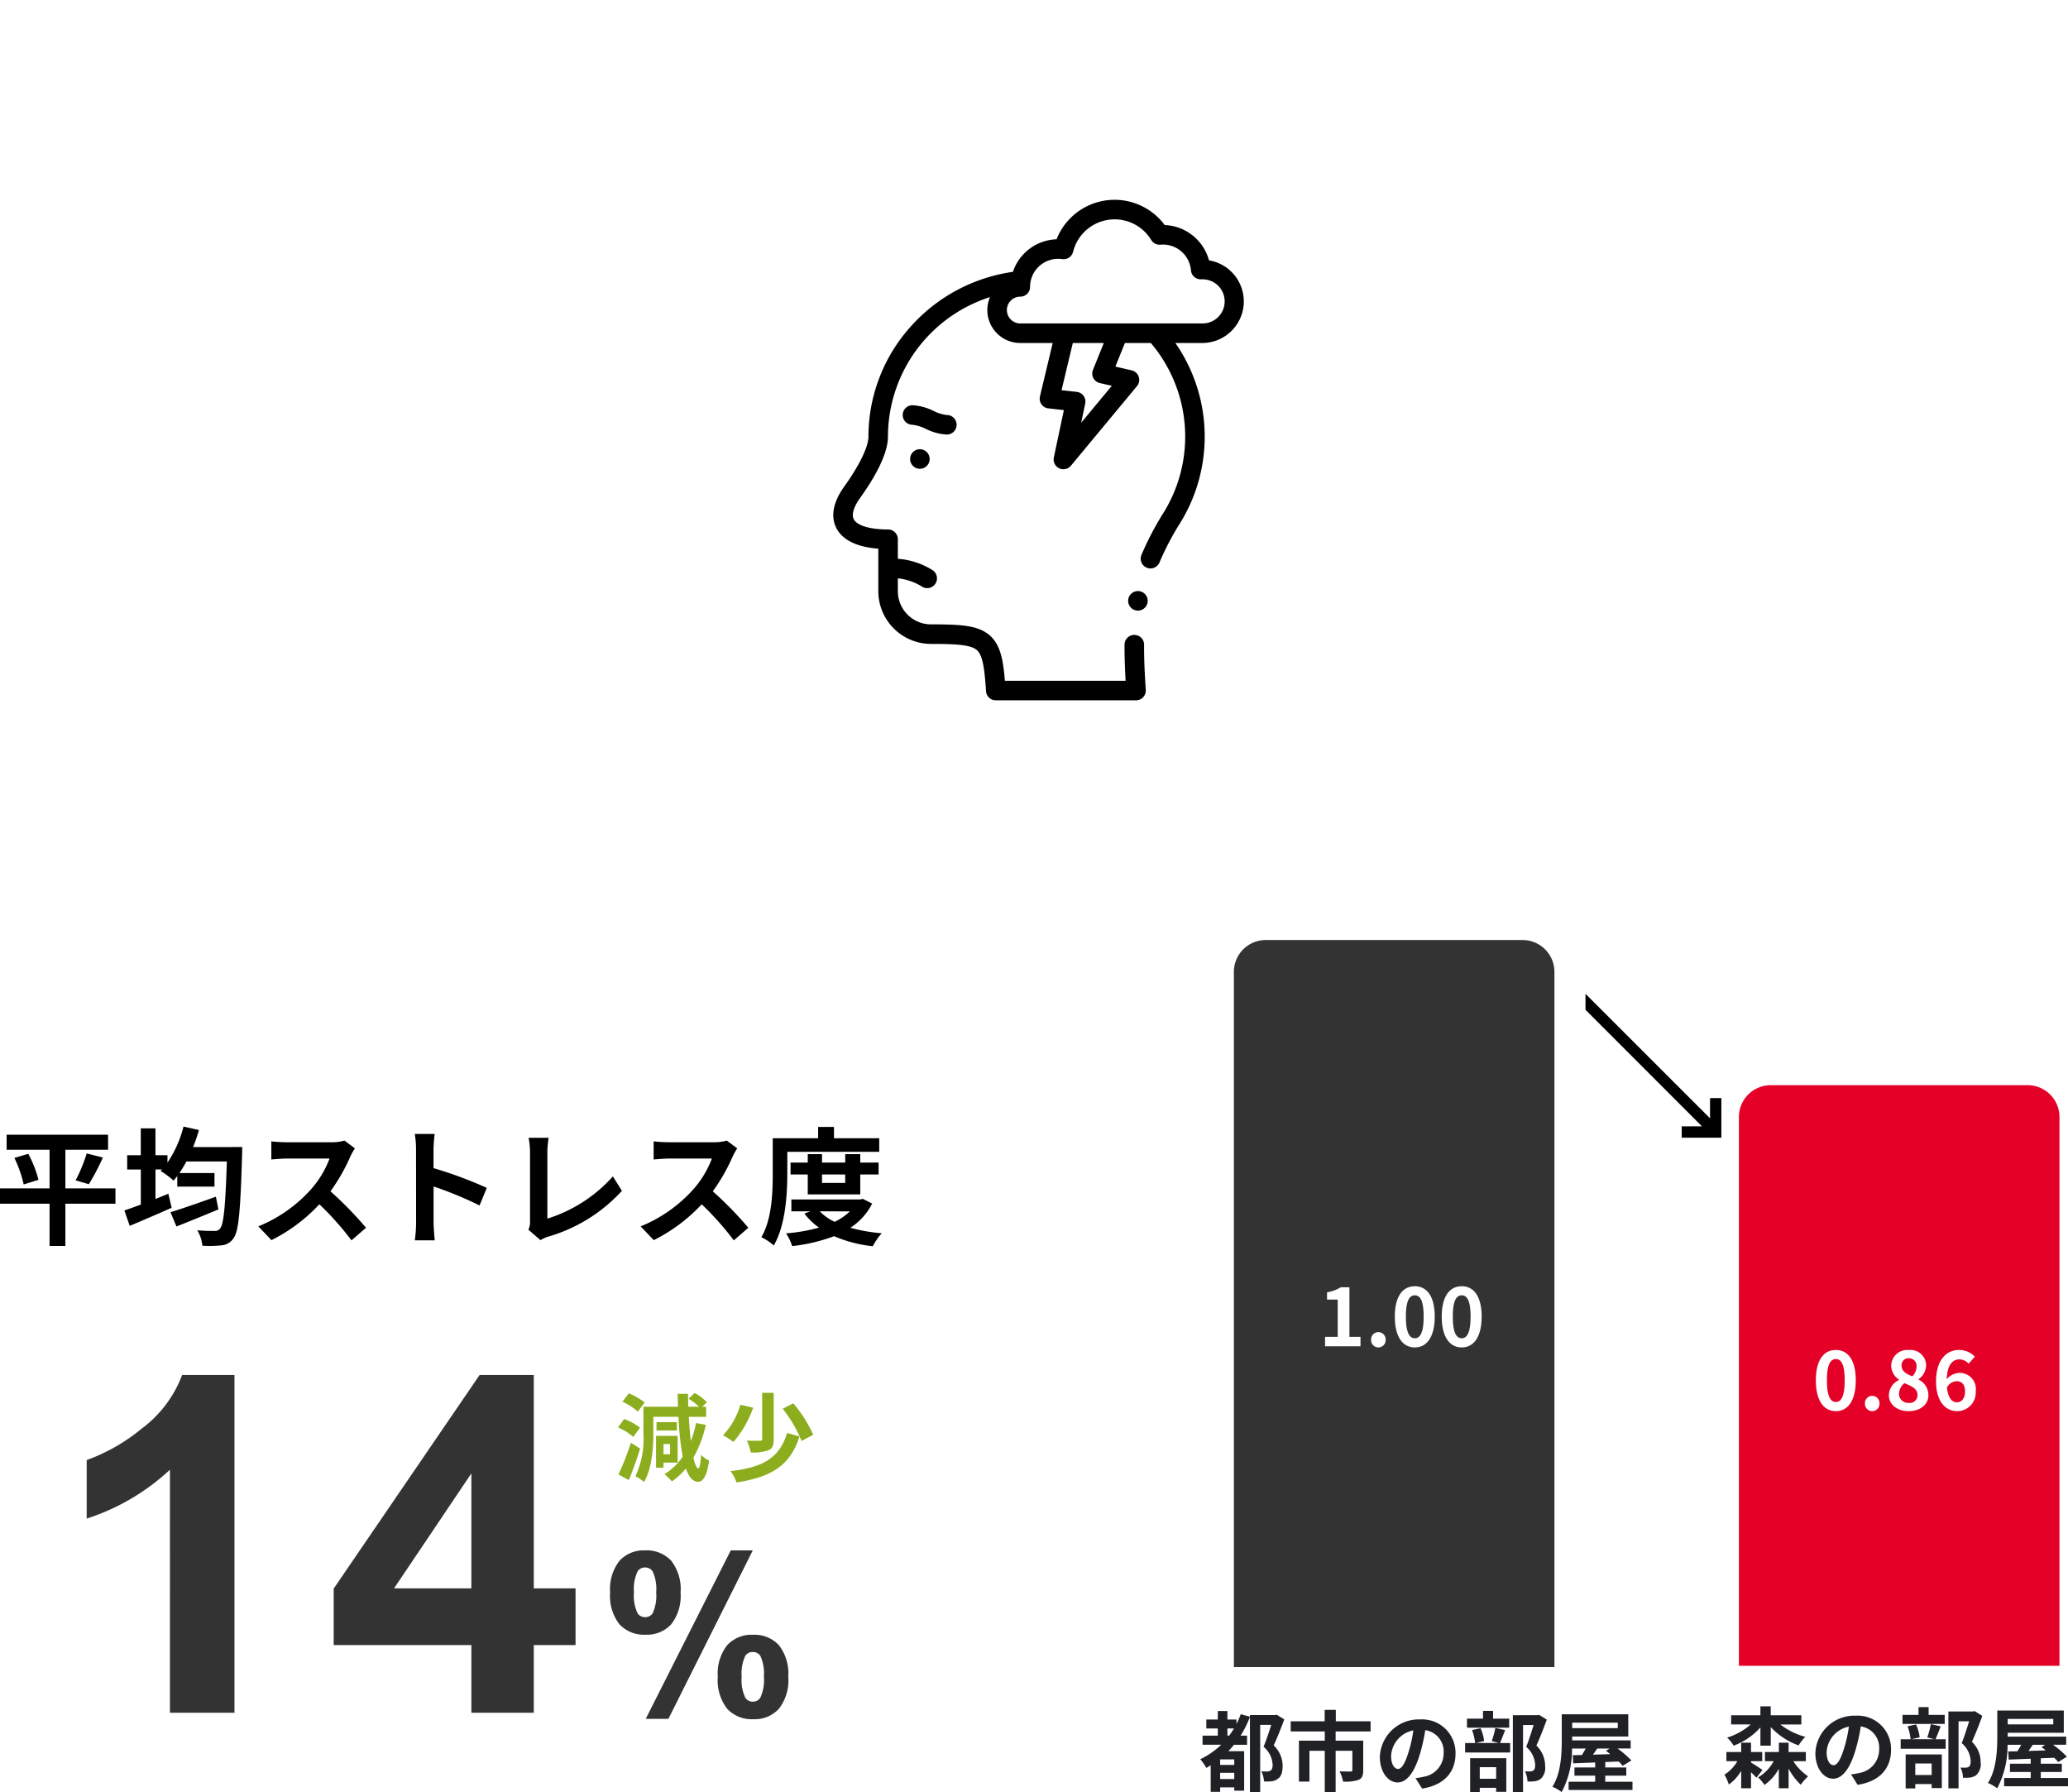 <svg xmlns="http://www.w3.org/2000/svg" xmlns:xlink="http://www.w3.org/1999/xlink" width="259.633" height="224.968" viewBox="0 0 259.633 224.968">
  <defs>
    <filter id="Ellipse_17" x="70.216" y="0" width="120" height="120" filterUnits="userSpaceOnUse">
      <feOffset dy="3" input="SourceAlpha"/>
      <feGaussianBlur stdDeviation="3" result="blur"/>
      <feFlood flood-opacity="0.161"/>
      <feComposite operator="in" in2="blur"/>
      <feComposite in="SourceGraphic"/>
    </filter>
  </defs>
  <g id="Group_2655" data-name="Group 2655" transform="translate(-861.784 1620.524)">
    <g transform="matrix(1, 0, 0, 1, 861.78, -1620.52)" filter="url(#Ellipse_17)">
      <circle id="Ellipse_17-2" data-name="Ellipse 17" cx="51" cy="51" r="51" transform="translate(79.22 6)" fill="#fff"/>
    </g>
    <g id="Group_1303" data-name="Group 1303" transform="translate(966.401 -1595.443)">
      <path id="Path_203" data-name="Path 203" d="M97.534,12.751A5.231,5.231,0,0,0,93.164,7.6,6.016,6.016,0,0,0,87.6,3.167a7.831,7.831,0,0,0-13.575,1.79,5.987,5.987,0,0,0-5.48,4.088A21.172,21.172,0,0,0,55.9,15.706a20.7,20.7,0,0,0-5.493,14.022c0,1.274-1.134,3.615-3.035,6.263-1.768,2.463-1.514,4.2-.991,5.217.552,1.076,1.919,2.337,5.267,2.585v5.369a6.623,6.623,0,0,0,6.645,6.586c3.2,0,4.967.119,5.718.768.736.636.968,2.239,1.16,5.167A1.227,1.227,0,0,0,66.4,62.829h17.6a1.227,1.227,0,0,0,1.225-1.307c-.156-2.372-.22-4.12-.21-5.669a1.227,1.227,0,0,0-1.219-1.235h-.008a1.227,1.227,0,0,0-1.227,1.219c-.009,1.307.033,2.742.135,4.539H67.538c-.214-2.67-.574-4.552-1.922-5.716-1.474-1.274-3.75-1.365-7.323-1.365A4.166,4.166,0,0,1,54.1,49.162V47.517A7.063,7.063,0,0,1,57.17,48.58,1.227,1.227,0,0,0,58.4,46.455,9.466,9.466,0,0,0,54.1,45.063V42.609a1.227,1.227,0,0,0-1.227-1.227c-2.284,0-3.9-.484-4.311-1.294-.295-.574,0-1.546.8-2.665,1.594-2.222,3.495-5.36,3.495-7.694A18.412,18.412,0,0,1,65.668,12.214a4.134,4.134,0,0,0,3.8,5.761h4.073l-1.6,6.7A1.227,1.227,0,0,0,73,26.181l1.943.219L73.685,32.34a1.227,1.227,0,0,0,2.145,1.038l8.292-9.991a1.227,1.227,0,0,0-.669-1.979l-2.045-.472,1.2-2.962h3.253a18.156,18.156,0,0,1,1.581,21.331,37.123,37.123,0,0,0-2.758,5.269,1.227,1.227,0,1,0,2.265.945A34.707,34.707,0,0,1,89.523,40.6a20.592,20.592,0,0,0-.582-22.624h3.371a5.229,5.229,0,0,0,5.223-5.223ZM67.789,13.838a1.683,1.683,0,0,1,1.681-1.681A1.227,1.227,0,0,0,70.7,10.93a3.526,3.526,0,0,1,3.522-3.522,3.593,3.593,0,0,1,.513.037A1.227,1.227,0,0,0,76.1,6.527a5.375,5.375,0,0,1,9.813-1.481,1.225,1.225,0,0,0,1.159.586c.108-.01.216-.015.32-.015A3.537,3.537,0,0,1,90.9,8.853a1.227,1.227,0,0,0,1.223,1.129h.187a2.769,2.769,0,1,1,0,5.537H69.47a1.683,1.683,0,0,1-1.681-1.681Zm10.855,8.536a1.227,1.227,0,0,0,.812.629l1.505.347-3.846,4.635.508-2.4a1.227,1.227,0,0,0-1.063-1.474L74.652,23.9l1.414-5.924h3.891l-1.362,3.375A1.227,1.227,0,0,0,78.644,22.375Z" transform="translate(-45.994 0)"/>
      <path id="Path_204" data-name="Path 204" d="M125.811,255.147a1.227,1.227,0,1,0,1.228,1.227,1.227,1.227,0,0,0-1.228-1.227Z" transform="translate(-114.94 -223.837)"/>
      <path id="Path_205" data-name="Path 205" d="M348.9,400.239h0a1.227,1.227,0,1,0,1.228,1.227A1.227,1.227,0,0,0,348.9,400.239Z" transform="translate(-310.654 -351.125)"/>
      <path id="Path_206" data-name="Path 206" d="M123.784,212.6a1.227,1.227,0,0,0-1.227-1.227,4.908,4.908,0,0,1-1.674-.515,6.771,6.771,0,0,0-2.638-.712,1.227,1.227,0,0,0,0,2.454,4.907,4.907,0,0,1,1.675.515,6.77,6.77,0,0,0,2.638.712A1.227,1.227,0,0,0,123.784,212.6Z" transform="translate(-108.302 -184.359)"/>
    </g>
    <path id="Path_559" data-name="Path 559" d="M23.22,0h-8.1V-30.508A27.908,27.908,0,0,1,4.667-24.372v-7.346a23.411,23.411,0,0,0,6.885-3.932,14.942,14.942,0,0,0,5.1-6.756H23.22ZM52.963,0V-8.5H35.678v-7.087L54-42.406h6.8v26.792h5.243V-8.5H60.8V0Zm0-15.614V-30.047L43.254-15.614Zm17.42.521a5.78,5.78,0,0,1,1.183-3.992,4.121,4.121,0,0,1,3.206-1.3,4.217,4.217,0,0,1,3.274,1.292,5.776,5.776,0,0,1,1.183,4A5.78,5.78,0,0,1,78.046-11.1,4.121,4.121,0,0,1,74.84-9.8a4.217,4.217,0,0,1-3.274-1.292A5.776,5.776,0,0,1,70.383-15.094Zm2.994-.027a5.179,5.179,0,0,0,.451,2.625,1.087,1.087,0,0,0,.943.492,1.1,1.1,0,0,0,.957-.492,5.319,5.319,0,0,0,.438-2.625,5.232,5.232,0,0,0-.437-2.611,1.091,1.091,0,0,0-.957-.506,1.087,1.087,0,0,0-.943.492A5.179,5.179,0,0,0,73.377-15.121ZM77.7.766H74.853l10.678-21.15h2.762ZM83.9-4.5A5.78,5.78,0,0,1,85.087-8.49a4.154,4.154,0,0,1,3.233-1.3,4.171,4.171,0,0,1,3.247,1.3A5.78,5.78,0,0,1,92.75-4.5,5.8,5.8,0,0,1,91.567-.492a4.121,4.121,0,0,1-3.206,1.3,4.205,4.205,0,0,1-3.274-1.3A5.8,5.8,0,0,1,83.9-4.5ZM86.9-4.512A5.1,5.1,0,0,0,87.35-1.9a1.079,1.079,0,0,0,.943.506,1.066,1.066,0,0,0,.943-.492,5.179,5.179,0,0,0,.451-2.625,5.319,5.319,0,0,0-.437-2.625,1.1,1.1,0,0,0-.957-.492,1.066,1.066,0,0,0-.943.492A5.179,5.179,0,0,0,86.9-4.512Z" transform="translate(868 -1405.524)" fill="#333"/>
    <path id="Path_558" data-name="Path 558" d="M3.72-8.952A8.7,8.7,0,0,0,1.728-10.1l-.8,1.056A7.652,7.652,0,0,1,2.868-7.8ZM3.132-5.784a7.536,7.536,0,0,0-1.98-1.092L.372-5.82a7.853,7.853,0,0,1,1.92,1.188ZM1.992-3.9A33.83,33.83,0,0,1,.432.084l1.3.708c.492-1.2,1.008-2.628,1.416-3.948Zm4.92.168v1.284H6.084V-3.732ZM7.86-1.4v-3.36H5.148V-.756h.936V-1.4Zm-.1-5.076H5.208v1.044H7.764Zm2.412.108A13.569,13.569,0,0,1,9.516-4.1c-.108-.9-.192-1.932-.252-3.048h2.172v-1.26h-.492l.588-.576A6.339,6.339,0,0,0,10-10.14l-.768.72A7.751,7.751,0,0,1,10.56-8.412H9.2q-.036-.792-.036-1.62H7.86c.012.552.024,1.092.048,1.62H3.564v3.348a11.12,11.12,0,0,1-1,5.376,4.637,4.637,0,0,1,1.068.72c1.008-1.68,1.176-4.3,1.176-6.1V-7.152H7.968a35.838,35.838,0,0,0,.528,5A7.412,7.412,0,0,1,6.2.048,7.519,7.519,0,0,1,7.14.96,8.952,8.952,0,0,0,8.892-.66C9.264.408,9.768,1,10.428,1.008c.492,0,1.08-.468,1.38-2.652A3.818,3.818,0,0,1,10.8-2.376c-.06,1.1-.18,1.716-.348,1.7-.216-.012-.42-.5-.612-1.356A14.767,14.767,0,0,0,11.4-6.144Zm8.3-3.792v5.8c0,.168-.072.216-.288.216s-.96.012-1.644-.012a5.378,5.378,0,0,1,.5,1.476,5.609,5.609,0,0,0,2.22-.276c.516-.216.66-.624.66-1.38v-5.82Zm2.58,2a16.27,16.27,0,0,1,2.364,4.044l1.464-.78a16.3,16.3,0,0,0-2.5-3.948Zm.552,3.036C20.64-1.92,18.456-.78,14.5-.336a4.945,4.945,0,0,1,.756,1.428c4.332-.684,6.72-2.076,7.9-5.772Zm-5.868-3.54A9.425,9.425,0,0,1,13.56-4.836a10.834,10.834,0,0,1,1.3.84,13.284,13.284,0,0,0,2.484-4.3Z" transform="translate(939.001 -1435.524)" fill="#8cad1d"/>
    <path id="Path_557" data-name="Path 557" d="M15.28-5.824H8.992v-4.848h5.36V-12.56H1.616v1.888H7.008v4.848H.784V-3.9H7.008v5.3H8.992V-3.9H15.28ZM2.592-9.648A15.731,15.731,0,0,1,3.76-6.32L5.616-6.9a14.6,14.6,0,0,0-1.28-3.264Zm9.344,3.3A28.638,28.638,0,0,0,13.7-9.7l-2.032-.512a18.959,18.959,0,0,1-1.392,3.376ZM27.888-4.784c-2.08.752-4.288,1.52-5.7,1.952l.752,1.792c1.52-.608,3.472-1.392,5.264-2.144Zm-2.864-6.224a18.787,18.787,0,0,0,.736-2.144l-1.936-.432a14.414,14.414,0,0,1-2.016,4.528v-.928H20.3V-13.36h-1.84v3.376H16.752v1.792h1.712v4.4c-.768.288-1.488.544-2.064.736l.672,1.936c1.52-.64,3.472-1.472,5.264-2.272l-.416-1.76c-.528.224-1.072.432-1.616.656v-3.7h.816l-.176.176A11.7,11.7,0,0,1,22.576-6.8c.16-.176.3-.368.464-.576v1.328h4.672v-1.7h-4.4c.3-.448.592-.928.88-1.456h5.072c-.176,5.616-.4,7.936-.864,8.432a.726.726,0,0,1-.656.288c-.416,0-1.264,0-2.192-.08a4.612,4.612,0,0,1,.64,1.936,14.327,14.327,0,0,0,2.416-.048,1.989,1.989,0,0,0,1.5-.9c.64-.848.864-3.408,1.072-10.528,0-.256.016-.912.016-.912Zm20.32.16-1.312-.976a5.735,5.735,0,0,1-1.648.208H36.736a17.875,17.875,0,0,1-1.888-.112v2.272c.336-.016,1.216-.112,1.888-.112H42.16a12.4,12.4,0,0,1-2.384,3.92,17.936,17.936,0,0,1-6.56,4.592L34.864.672a21.076,21.076,0,0,0,6.016-4.5A36.486,36.486,0,0,1,44.912.7L46.736-.88a44.979,44.979,0,0,0-4.464-4.576,23.524,23.524,0,0,0,2.512-4.4A7.56,7.56,0,0,1,45.344-10.848Zm7.68,9.312A17.573,17.573,0,0,1,52.864.7h2.5c-.064-.656-.144-1.776-.144-2.24V-6.064A46.214,46.214,0,0,1,60.992-3.68L61.9-5.888a52.257,52.257,0,0,0-6.688-2.48v-2.368a17.4,17.4,0,0,1,.144-1.92h-2.5a11.106,11.106,0,0,1,.16,1.92Zm14.1.9L68.64.672A4.13,4.13,0,0,1,69.584.24a20.05,20.05,0,0,0,9.28-5.76L77.728-7.328a18.333,18.333,0,0,1-8.224,5.3v-8.32a11.7,11.7,0,0,1,.16-1.824H67.152a10.222,10.222,0,0,1,.176,1.824V-1.68A2.09,2.09,0,0,1,67.12-.64ZM93.344-10.848l-1.312-.976a5.735,5.735,0,0,1-1.648.208H84.736a17.875,17.875,0,0,1-1.888-.112v2.272c.336-.016,1.216-.112,1.888-.112H90.16a12.4,12.4,0,0,1-2.384,3.92,17.936,17.936,0,0,1-6.56,4.592L82.864.672a21.076,21.076,0,0,0,6.016-4.5A36.486,36.486,0,0,1,92.912.7L94.736-.88a44.98,44.98,0,0,0-4.464-4.576,23.524,23.524,0,0,0,2.512-4.4A7.561,7.561,0,0,1,93.344-10.848Zm6.288.432h11.536v-1.7h-5.68v-1.424H103.5v1.424h-5.7v4.48c0,2.336-.1,5.664-1.424,7.936a6.928,6.928,0,0,1,1.552,1.04c1.456-2.464,1.7-6.384,1.7-8.976ZM106.9-7.568v1.056h-2.912V-7.568Zm1.888,2.5v-2.5h2.3v-1.5h-2.3v-1.056H106.9v1.056h-2.912v-1.056h-1.792v1.056h-2.16v1.5h2.16v2.5Zm-1.3,2.128a7.268,7.268,0,0,1-1.92,1.312A6.4,6.4,0,0,1,103.7-2.944ZM109.1-4.512l-.336.08h-8.624v1.488h2.384l-.752.272A8.081,8.081,0,0,0,103.616-.9a21.708,21.708,0,0,1-4.144.72,6.416,6.416,0,0,1,.768,1.6A21.685,21.685,0,0,0,105.5.176a16.9,16.9,0,0,0,4.864,1.264,7.579,7.579,0,0,1,1.12-1.632,21.148,21.148,0,0,1-3.936-.688,7.846,7.846,0,0,0,2.736-3.04Z" transform="translate(861 -1465.524)"/>
    <path id="Rectangle_132" data-name="Rectangle 132" d="M4,0H36.246a4,4,0,0,1,4,4V91.267a0,0,0,0,1,0,0H0a0,0,0,0,1,0,0V4A4,4,0,0,1,4,0Z" transform="translate(1016.694 -1502.524)" fill="#333"/>
    <path id="Rectangle_233" data-name="Rectangle 233" d="M4,0H36.246a4,4,0,0,1,4,4V72.887a0,0,0,0,1,0,0H0a0,0,0,0,1,0,0V4A4,4,0,0,1,4,0Z" transform="translate(1080.1 -1484.304)" fill="#e50027"/>
    <path id="Path_560" data-name="Path 560" d="M3.564-6.127v-.9h.825c-.2.319-.4.616-.605.9Zm.858,3.674H2.651v-.693H4.422ZM2.651-.682v-.781H4.422v.781ZM9.757-8.756l-.2.044H6.391V-8.5L5.236-8.822A10.411,10.411,0,0,1,4.7-7.59v-.561H3.564V-9.218H2.354v1.067H.913v1.122H2.354v.9H.44v1.144H2.783A10.188,10.188,0,0,1,.154-3.168,6.723,6.723,0,0,1,.913-2.079c.176-.1.363-.209.55-.33V.924H2.651V.363H4.422V.781H5.665V-4.18H3.685c.242-.264.473-.517.7-.8H6.028V-6.127H5.214A13.332,13.332,0,0,0,6.391-8.47V.946H7.678V-7.48H9.064C8.8-6.633,8.426-5.522,8.1-4.73A3.143,3.143,0,0,1,9.24-2.475c0,.363-.077.627-.286.748a.9.9,0,0,1-.44.1c-.2,0-.429,0-.693-.022a3.18,3.18,0,0,1,.33,1.265A5.436,5.436,0,0,0,9.108-.4a1.664,1.664,0,0,0,.77-.3c.44-.286.616-.825.616-1.65A3.524,3.524,0,0,0,9.372-4.9c.451-.968.935-2.211,1.331-3.267Zm11.781,2.1V-7.931H17.171v-1.43h-1.4v1.43H11.506v1.276h4.279V-5.5H12.54V-.363h1.32V-4.224h1.925V.968h1.364V-4.224h2.1V-1.8c0,.121-.055.176-.231.176s-.825,0-1.375-.022a4.7,4.7,0,0,1,.44,1.287,5.245,5.245,0,0,0,1.947-.22c.451-.2.583-.572.583-1.2V-5.5H17.149V-6.655ZM32.2-3.872a4.189,4.189,0,0,0-4.444-4.29A4.887,4.887,0,0,0,22.7-3.454c0,1.859,1.012,3.2,2.233,3.2,1.2,0,2.145-1.364,2.805-3.586A22.246,22.246,0,0,0,28.4-6.82a2.719,2.719,0,0,1,2.31,2.9A2.985,2.985,0,0,1,28.2-.968a8.46,8.46,0,0,1-1.023.176L28.006.517C30.778.088,32.2-1.551,32.2-3.872ZM24.112-3.6a3.463,3.463,0,0,1,2.794-3.19,16.511,16.511,0,0,1-.583,2.662c-.451,1.485-.88,2.178-1.342,2.178C24.552-1.947,24.112-2.486,24.112-3.6ZM38.94-8.261H36.916V-9.24H35.651v.979H33.638v1.133h5.3ZM37.3-2.167V-.715H35.244V-2.167ZM34.034.968h1.21V.418H37.3V.924h1.276V-3.3H34.034ZM37.2-7.1a11.518,11.518,0,0,1-.451,1.661l.891.231H34.76l1.034-.242a5.538,5.538,0,0,0-.451-1.606l-1.067.22A6.938,6.938,0,0,1,34.661-5.2H33.407v1.188h5.654V-5.2H37.785c.187-.429.418-1.023.649-1.628Zm5.5-1.639-.2.044H39.4V.957h1.276V-7.458h1.331c-.264.836-.616,1.958-.935,2.739A3.159,3.159,0,0,1,42.2-2.475c0,.374-.066.627-.264.748a.926.926,0,0,1-.407.088,6.085,6.085,0,0,1-.616-.011,2.916,2.916,0,0,1,.319,1.276,5.691,5.691,0,0,0,.88-.022,1.85,1.85,0,0,0,.748-.275A1.865,1.865,0,0,0,43.45-2.31a3.512,3.512,0,0,0-1.1-2.574c.44-.935.924-2.2,1.309-3.256ZM51.557-4.51l-.473.286a5.949,5.949,0,0,1,.539.418l-2.167.066c.176-.242.363-.506.539-.77Zm1.012-3.245v.682h-5.72v-.682ZM51-.341V-1.1h2.64V-2.134H51v-.682l1.683-.066a5.5,5.5,0,0,1,.506.539l1.089-.671a11.872,11.872,0,0,0-1.738-1.5h1.65V-5.533H46.849v-.484h7.04V-8.811H45.54v3.179c0,1.749-.088,4.224-1.177,5.918a5.1,5.1,0,0,1,1.166.671,11.49,11.49,0,0,0,1.3-5.467h1.716c-.154.275-.319.561-.473.814l-1.155.022.055,1.023c.781-.033,1.727-.066,2.761-.11v.627h-2.6V-1.1h2.6v.759H46.4V.693h8.019V-.341Z" transform="translate(1012.321 -1396.524)" fill="#202124"/>
    <path id="Path_561" data-name="Path 561" d="M4.8-4.4h1.3V-6.732a8.789,8.789,0,0,0,3.5,2.3,5.336,5.336,0,0,1,.836-1.078A8.766,8.766,0,0,1,7.3-7.062h2.64V-8.217H6.094V-9.339H4.8v1.122H1.122v1.155H3.586a8.161,8.161,0,0,1-2.97,1.65A4.556,4.556,0,0,1,1.441-4.4,8.461,8.461,0,0,0,4.8-6.688ZM3.619-2.453H5.027V-3.6H3.619V-4.774H2.387V-3.6H.528v1.144H1.914A5.119,5.119,0,0,1,.286-.759,6.486,6.486,0,0,1,.836.473,5.347,5.347,0,0,0,2.387-1.243V.946H3.619V-1.067c.264.253.528.517.682.693l.759-.968c-.209-.165-1.012-.693-1.441-.946Zm6.886,0V-3.6H8.338V-4.774H7.117V-3.6H5.368v1.144h1.1A5.29,5.29,0,0,1,4.51-.418a5.46,5.46,0,0,1,.8.946,5.939,5.939,0,0,0,1.8-2.035V.946H8.338V-1.529A7.575,7.575,0,0,0,9.867.506,5.684,5.684,0,0,1,10.791-.55a6.54,6.54,0,0,1-1.859-1.9ZM21.2-3.872a4.189,4.189,0,0,0-4.444-4.29A4.887,4.887,0,0,0,11.7-3.454c0,1.859,1.012,3.2,2.233,3.2,1.2,0,2.145-1.364,2.805-3.586A22.246,22.246,0,0,0,17.4-6.82a2.719,2.719,0,0,1,2.31,2.9A2.985,2.985,0,0,1,17.2-.968a8.46,8.46,0,0,1-1.023.176L17.006.517C19.778.088,21.2-1.551,21.2-3.872ZM13.112-3.6a3.463,3.463,0,0,1,2.794-3.19,16.511,16.511,0,0,1-.583,2.662c-.451,1.485-.88,2.178-1.342,2.178C13.552-1.947,13.112-2.486,13.112-3.6ZM27.94-8.261H25.916V-9.24H24.651v.979H22.638v1.133h5.3ZM26.3-2.167V-.715H24.244V-2.167ZM23.034.968h1.21V.418H26.3V.924h1.276V-3.3H23.034ZM26.2-7.1a11.518,11.518,0,0,1-.451,1.661l.891.231H23.76l1.034-.242a5.539,5.539,0,0,0-.451-1.606l-1.067.22A6.938,6.938,0,0,1,23.661-5.2H22.407v1.188h5.654V-5.2H26.785c.187-.429.418-1.023.649-1.628Zm5.5-1.639-.2.044H28.4V.957h1.276V-7.458h1.331c-.264.836-.616,1.958-.935,2.739A3.159,3.159,0,0,1,31.2-2.475c0,.374-.066.627-.264.748a.926.926,0,0,1-.407.088,6.085,6.085,0,0,1-.616-.011,2.916,2.916,0,0,1,.319,1.276,5.691,5.691,0,0,0,.88-.022,1.85,1.85,0,0,0,.748-.275A1.865,1.865,0,0,0,32.45-2.31a3.512,3.512,0,0,0-1.1-2.574c.44-.935.924-2.2,1.309-3.256ZM40.557-4.51l-.473.286a5.949,5.949,0,0,1,.539.418l-2.167.066c.176-.242.363-.506.539-.77Zm1.012-3.245v.682h-5.72v-.682ZM40-.341V-1.1h2.64V-2.134H40v-.682l1.683-.066a5.5,5.5,0,0,1,.506.539l1.089-.671a11.872,11.872,0,0,0-1.738-1.5h1.65V-5.533H35.849v-.484h7.04V-8.811H34.54v3.179c0,1.749-.088,4.224-1.177,5.918a5.1,5.1,0,0,1,1.166.671,11.49,11.49,0,0,0,1.3-5.467h1.716c-.154.275-.319.561-.473.814l-1.155.022.055,1.023c.781-.033,1.727-.066,2.761-.11v.627h-2.6V-1.1h2.6v.759H35.4V.693h8.019V-.341Z" transform="translate(1078 -1396.994)" fill="#202124"/>
    <path id="Path_563" data-name="Path 563" d="M.82,0H5.27V-1.19H3.88V-7.41H2.79a4.616,4.616,0,0,1-1.72.63v.91H2.41v4.68H.82ZM7.51.14a.921.921,0,0,0,.92-.96.915.915,0,0,0-.92-.96.913.913,0,0,0-.91.96A.919.919,0,0,0,7.51.14Zm4.58,0c1.51,0,2.5-1.32,2.5-3.87s-.99-3.81-2.5-3.81S9.58-6.29,9.58-3.73,10.58.14,12.09.14Zm0-1.15c-.64,0-1.12-.64-1.12-2.72s.48-2.67,1.12-2.67,1.11.6,1.11,2.67S12.73-1.01,12.09-1.01ZM17.98.14c1.51,0,2.5-1.32,2.5-3.87s-.99-3.81-2.5-3.81-2.51,1.25-2.51,3.81S16.47.14,17.98.14Zm0-1.15c-.64,0-1.12-.64-1.12-2.72s.48-2.67,1.12-2.67,1.11.6,1.11,2.67S18.62-1.01,17.98-1.01Z" transform="translate(1027.321 -1451.524)" fill="#fff"/>
    <path id="Path_562" data-name="Path 562" d="M2.95.14c1.51,0,2.5-1.32,2.5-3.87s-.99-3.81-2.5-3.81S.44-6.29.44-3.73,1.44.14,2.95.14Zm0-1.15c-.64,0-1.12-.64-1.12-2.72S2.31-6.4,2.95-6.4s1.11.6,1.11,2.67S3.59-1.01,2.95-1.01ZM7.51.14a.921.921,0,0,0,.92-.96.915.915,0,0,0-.92-.96.913.913,0,0,0-.91.96A.919.919,0,0,0,7.51.14Zm4.57,0c1.5,0,2.49-.86,2.49-1.98a2.152,2.152,0,0,0-1.24-1.98v-.05a2.155,2.155,0,0,0,.95-1.69,1.942,1.942,0,0,0-2.15-1.97A2.006,2.006,0,0,0,9.9-5.58a2.108,2.108,0,0,0,.98,1.76v.05A2.142,2.142,0,0,0,9.61-1.84C9.61-.68,10.67.14,12.08.14Zm.47-4.37c-.78-.31-1.35-.65-1.35-1.35a.861.861,0,0,1,.9-.92.943.943,0,0,1,.98,1.03A1.772,1.772,0,0,1,12.55-4.23ZM12.12-.9A1.134,1.134,0,0,1,10.88-2a1.779,1.779,0,0,1,.68-1.37c.96.39,1.64.71,1.64,1.48A.965.965,0,0,1,12.12-.9Zm5.99-2.72c.64,0,1.06.41,1.06,1.28,0,.91-.46,1.37-1.01,1.37-.62,0-1.12-.52-1.26-1.87A1.447,1.447,0,0,1,18.11-3.62ZM18.19.14a2.326,2.326,0,0,0,2.32-2.48,2.027,2.027,0,0,0-2.12-2.32,2.131,2.131,0,0,0-1.52.8c.06-1.86.76-2.5,1.61-2.5a1.606,1.606,0,0,1,1.14.54l.78-.88a2.724,2.724,0,0,0-2.01-.84c-1.49,0-2.86,1.18-2.86,3.94C15.53-.99,16.78.14,18.19.14Z" transform="translate(1089.321 -1443.525)" fill="#fff"/>
    <g id="Group_1297" data-name="Group 1297" transform="translate(1060.839 -1495.771)">
      <g id="Group_1296" data-name="Group 1296" transform="translate(0 0)">
        <path id="Path_201" data-name="Path 201" d="M77.754,27.059V25.637H80.3L65.673,11.005V9L81.31,24.63V22.089h1.422v4.97Z" transform="translate(-65.673 -9.002)"/>
      </g>
    </g>
  </g>
</svg>
